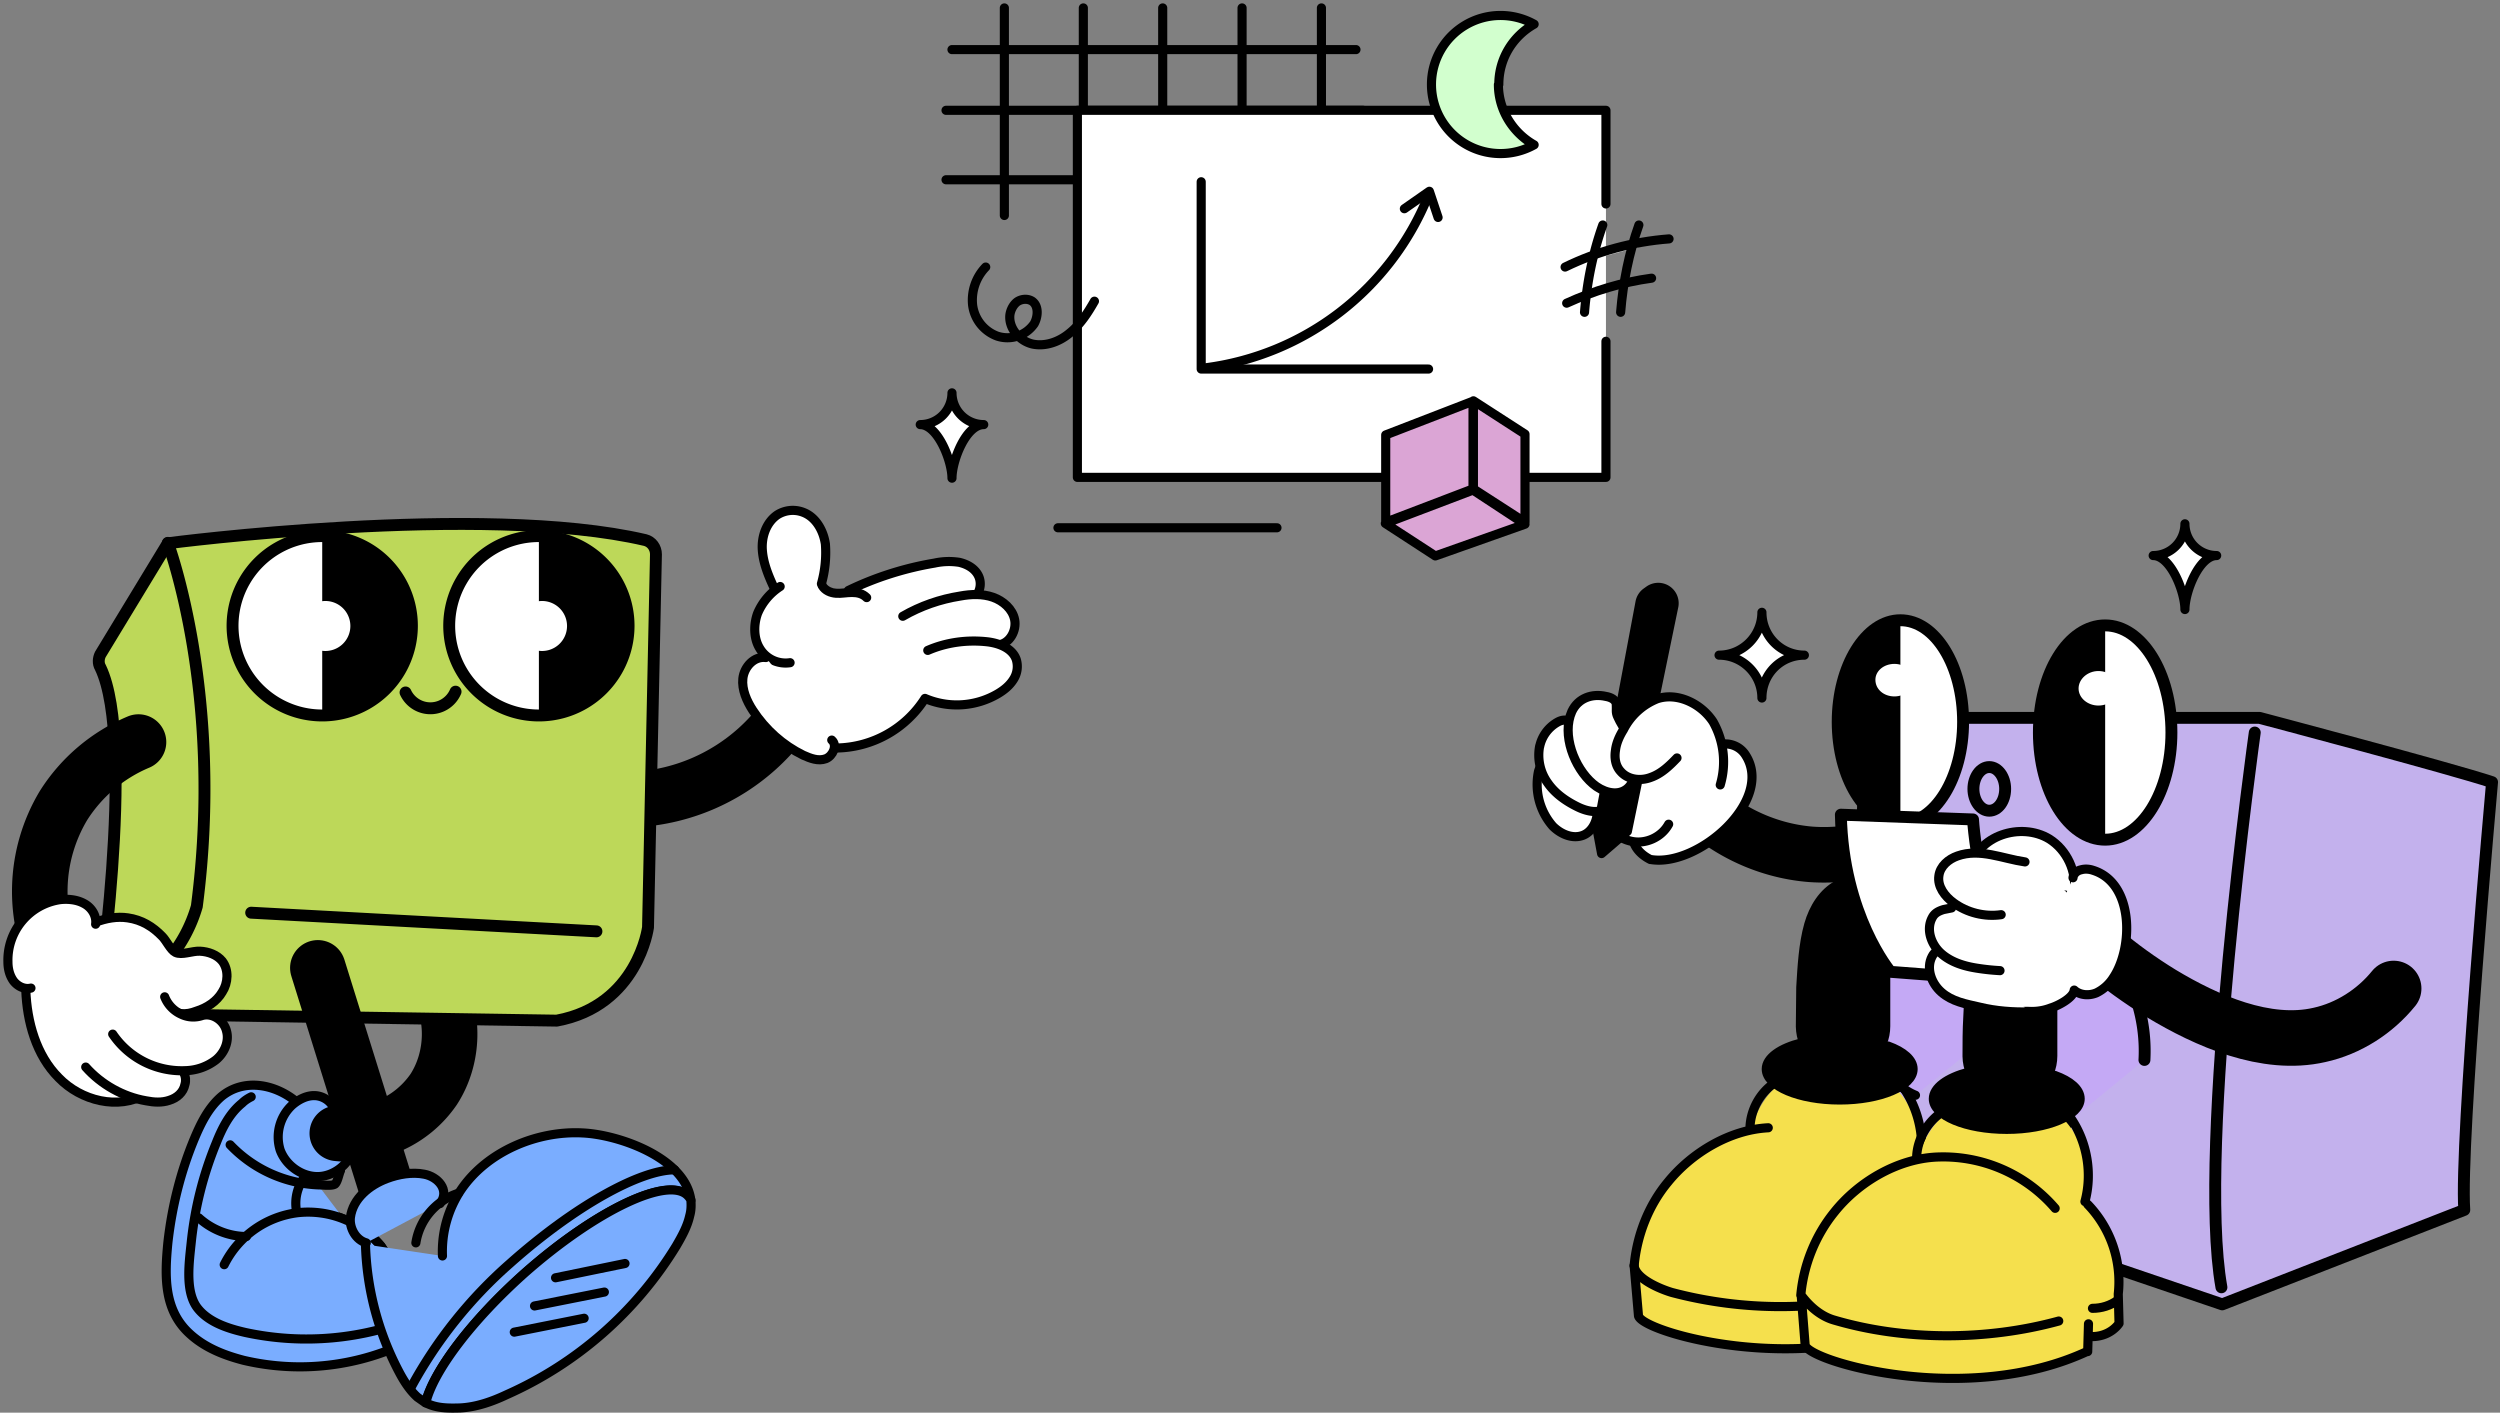 <svg xmlns="http://www.w3.org/2000/svg" width="630" height="356" fill="none">
  <rect width="100%" height="100%" fill="#808080" stroke="none"/>
  <path stroke="#000" stroke-linecap="round" stroke-linejoin="round" stroke-width="14" d="M425.8 200.2c7.7 8.7 19 14.2 30.6 15.1a46 46 0 0 0 32.5-10.4"/>
  <path fill="#C3B1ED" stroke="#000" stroke-linecap="round" stroke-linejoin="round" stroke-width="3" d="M470.2 180.9h99.2s48.4 12.8 58.6 16.2c0 0-8.2 91-7 107.8l-61 23.8-93.5-31.8 3.7-116h0Z"/>
  <path fill="#C4A9F5" d="M521 283c-17.7-7.3-26.6-59.3.1-53.4a41.8 41.8 0 0 1 19.3 37.5"/>
  <path stroke="#000" stroke-linecap="round" stroke-linejoin="round" stroke-width="3" d="M521 283c-17.7-7.3-26.6-59.3.1-53.4a41.8 41.8 0 0 1 19.3 37.5"/>
  <path fill="#C4A9F5" d="M482.7 276c-17.7-7.1-26.6-59.1.1-53.2a41.8 41.8 0 0 1 19.3 37.5"/>
  <path stroke="#000" stroke-linecap="round" stroke-linejoin="round" stroke-width="2.3" d="M482.7 276c-17.7-7.1-26.6-59.1.1-53.2a41.8 41.8 0 0 1 19.3 37.5"/>
  <path stroke="#000" stroke-linecap="round" stroke-linejoin="round" stroke-width="3" d="M568.2 184.6s-14.7 104.6-8.4 139.8"/>
  <path stroke="#000" stroke-linecap="round" stroke-linejoin="round" stroke-width="14" d="M516.4 227c9.1 9.4 17.2 16.6 28.3 23.4 11.3 6.8 26.3 13.5 39.8 10.4 7.3-1.6 14-5.9 18.7-11.7"/>
  <path fill="#fff" stroke="#000" stroke-linecap="round" stroke-linejoin="round" stroke-width="3" d="M478.9 207.5c8.7 0 15.8-11.5 15.8-25.6 0-14.1-7-25.6-15.8-25.6-8.7 0-15.8 11.5-15.8 25.6 0 14.1 7 25.6 15.8 25.6Z"/>
  <path fill="#000" d="M463 181.9c0 14.1 7.2 25.6 15.9 25.6v-51.2c-8.7 0-15.8 11.4-15.8 25.6Z"/>
  <path fill="#fff" d="M477.4 175.5c2.6 0 4.7-1.8 4.7-4.1s-2.1-4.1-4.7-4.1c-2.7 0-4.8 1.8-4.8 4 0 2.4 2.1 4.2 4.8 4.2Z"/>
  <path fill="#fff" stroke="#000" stroke-linecap="round" stroke-linejoin="round" stroke-width="3" d="M530.5 211.6c9.2 0 16.7-12.1 16.7-27 0-15-7.5-27-16.7-27-9.3 0-16.7 12-16.7 27 0 14.9 7.4 27 16.7 27Z"/>
  <path fill="#000" d="M513.8 184.6c0 14.9 7.4 27 16.7 27v-54c-9.3 0-16.7 12-16.7 27Z"/>
  <path fill="#fff" d="M528.8 177.8c2.8 0 5-2 5-4.3 0-2.4-2.2-4.4-5-4.4-2.7 0-5 2-5 4.4 0 2.4 2.3 4.3 5 4.3Z"/>
  <path stroke="#000" stroke-linecap="round" stroke-linejoin="round" stroke-width="3" d="M501.3 204.3c2.2 0 4-2.4 4-5.5 0-3-1.8-5.5-4-5.5s-4 2.5-4 5.5 1.8 5.5 4 5.5Z"/>
  <path fill="#fff" stroke="#000" stroke-linecap="round" stroke-linejoin="round" stroke-width="2.3" d="M416 216.6c11.9 2 31.2-14.9 23.9-26.3a6 6 0 0 0-5.7-2.8c-12.3 1.2-32 22.2-18.3 29.1Z"/>
  <path fill="#fff" d="M420.6 189.7c-6 2.1-12.4 8.2-12.9 15-.1 1.5.4 3.2 1.7 4.1 1.6 1.2 3.8 1 5.7.4 5.3-1.7 9.8-5.8 12-10.9a9.7 9.7 0 0 0 .8-4.7c-.1-1.7-1-3.3-2.5-4-1.5-.7-3.3-.4-4.8.1Z"/>
  <path fill="#fff" stroke="#000" stroke-linecap="round" stroke-linejoin="round" stroke-width="2.3" d="M391.3 208.2c2 2 5 3.3 7.6 2.3 2.6-1 3.9-4.2 3.6-7-.4-2.8-2-5.3-3.7-7.6-2.3-3-9.3-7.5-11.1-1.5a16 16 0 0 0 3.6 13.8h0Z"/>
  <path fill="#fff" stroke="#000" stroke-linecap="round" stroke-linejoin="round" stroke-width="2.3" d="M388 188a12 12 0 0 0 2.1 9.4c1.9 2.7 4.7 4.6 7.6 6 2.3 1.1 5.4 1.8 7.2 0 1.5-1.6 1.3-4 .7-6.2-1.3-5-4-9.5-7.5-13.2-1.9-2-3.3-3.4-5.8-1.9a9.2 9.2 0 0 0-4.3 6h0Z"/>
  <path fill="#fff" d="M403.9 204.5a9.2 9.2 0 0 0 7.2 7.5c3.6.8 7.6-1 9.4-4.3"/>
  <path stroke="#000" stroke-linecap="round" stroke-linejoin="round" stroke-width="2.3" d="M403.9 204.5a9.2 9.2 0 0 0 7.2 7.5c3.6.8 7.6-1 9.4-4.3"/>
  <path fill="#000" stroke="#000" stroke-linecap="round" stroke-linejoin="round" stroke-width="2.3" d="m421.8 152.8-11.7 56.7-6.5 5.6-1.1-5.9 10.8-57.5a4 4 0 0 1 1.5-2.4l.7-.5a4 4 0 0 1 6.3 4Z"/>
  <path fill="#fff" stroke="#000" stroke-linecap="round" stroke-linejoin="round" stroke-width="2.3" d="M401.4 197.5c2.3 2 5.8 3.2 8.3 1.5 2.2-1.5 2.6-4.6 2.3-7.2-.2-2.5-1.2-5-2.2-7.2-.6-1.3-1.5-2.5-2.1-3.9-.6-1.2-.3-1.8-.4-3.2-.1-1.2-1.4-1.8-2.6-2-3.5-.8-7 .4-8.6 3.8-2.6 5.8.6 14.2 5.3 18.2Z"/>
  <path fill="#fff" d="M433.5 197.8a20.5 20.5 0 0 0-1.8-15.9c-3-4.6-9-7.5-14.1-5.8a16.3 16.3 0 0 0-8.5 7.8c-1 1.6-1.8 3.4-2 5.2-.3 1.9 0 3.9 1.3 5.3 1.8 2.1 5 2.5 7.6 1.5 2.6-.9 4.7-2.9 6.6-4.9"/>
  <path stroke="#000" stroke-linecap="round" stroke-linejoin="round" stroke-width="2.3" d="M433.5 197.8a20.5 20.5 0 0 0-1.8-15.9c-3-4.6-9-7.5-14.1-5.8a16.3 16.3 0 0 0-8.5 7.8c-1 1.6-1.8 3.4-2 5.2-.3 1.9 0 3.9 1.3 5.3 1.8 2.1 5 2.5 7.6 1.5 2.6-.9 4.7-2.9 6.6-4.9"/>
  <path fill="#F5E04D" d="M484.1 296v.6l-1.1-1.1a21.5 21.5 0 1 0-41.7-10.3c-14.7 1.9-29.6 19.4-29.6 31.4l.1 2.3 1 12.7c.5 1.6 7 4.4 16.6 6.3a33.5 33.5 0 0 0 11.3 1.6c13.3 1.2 29.4.1 43.4-6.4l.1-3.8c5.4.4 7.8-3.2 7.8-3.2l-.2-7.5c1-8.2-1.9-16.8-7.7-22.6Z"/>
  <path stroke="#000" stroke-linecap="round" stroke-linejoin="round" stroke-width="2.3" d="M411.8 319c.7-7.7 3.6-15.2 8.5-21.1 6-7.4 15.6-13.2 25.3-13.7M441 284c.2-4.3 2.4-8.4 5.9-10.9M480 274.6c4 6 5.3 13.8 3.4 20.7M484.1 296a28.1 28.1 0 0 1 7.7 22.6l.2 7.5s-2.4 3.6-7.8 3.2M484.3 326.1l-.2 7"/>
  <path stroke="#000" stroke-linecap="round" stroke-linejoin="round" stroke-width="2.3" d="M484.1 333c-30.4 14.2-70.2 2.7-71.2-1.4l-1.1-12.7c.3 3.4 6.8 6 9.5 6.8a107 107 0 0 0 55.5-.2M485.3 322.2c2.2 0 4.5-.6 6.3-2"/>
  <path fill="#000" d="M475.2 242.6v16c0 6-4.7 11-10.6 11h-.2c-6 0-10.6-5-10.7-10.9l.1-9.9c.3-5 .6-10.9 2-15.8 1.2-4.2 3.6-8.1 7.4-10.1 3.4-1.9 7.7-2 11.2-.2 5.5 2.8 7.4 9.5 8.4 15"/>
  <path fill="#000" d="M463.9 277.1c10 0 18-3.5 18-7.9s-8-8-18-8-18 3.6-18 8 8 8 18 8Z"/>
  <path stroke="#000" stroke-linecap="round" stroke-linejoin="round" stroke-width="2.3" d="M475.2 242.6v16c0 6-4.7 11-10.6 11h-.2c-6 0-10.6-5-10.7-10.9l.1-9.9c.3-5 .6-10.9 2-15.8 1.2-4.2 3.6-8.1 7.4-10.1 3.4-1.9 7.7-2 11.2-.2 5.5 2.8 7.4 9.5 8.4 15"/>
  <path stroke="#000" stroke-linecap="round" stroke-linejoin="round" stroke-width="2.3" d="M475.8 263.6c3.9 1.4 6.3 3.5 6.3 5.8 0 4.3-8.3 7.8-18.5 7.8s-18.5-3.5-18.5-7.8c0-2.8 3.6-5.3 8.9-6.6"/>
  <path fill="#F5E04D" d="M526.1 303.5v.6l-1.1-1.2a21.5 21.5 0 1 0-41.7-10.3c-14.7 2-29.6 19.4-29.6 31.4l.1 2.4L455 339c.4 1.7 7 4.5 16.6 6.4a33.5 33.5 0 0 0 11.3 1.6c13.3 1.1 29.3 0 43.4-6.5v-3.7c5.5.4 7.8-3.3 7.8-3.3l-.1-7.4c.9-8.2-2-16.8-7.7-22.6Z"/>
  <path stroke="#000" stroke-linecap="round" stroke-linejoin="round" stroke-width="2.3" d="M453.8 326.4c.7-7.7 3.7-15.1 8.5-21 6-7.5 15.6-13.2 25.3-13.8a37.2 37.2 0 0 1 30.3 12.9M483 291.4c.2-4.2 2.5-8.3 5.9-10.8M522 282c4 6 5.3 13.8 3.4 20.8M526.1 303.5a28.1 28.1 0 0 1 7.7 22.6l.2 7.4s-2.3 3.7-7.7 3.3M526.3 333.6l-.2 7M526.1 340.5c-30.4 14.2-70.2 2.6-71.2-1.5l-1-12.6c2 2.7 4.8 5.2 8.1 6.2 17.8 5.3 38.6 5.3 56.8.3"/>
  <path stroke="#000" stroke-linecap="round" stroke-linejoin="round" stroke-width="2.3" d="M527.3 329.7c2.3 0 4.5-.7 6.3-2"/>
  <path fill="#000" d="M517.3 250.1v16c0 5.9-4.8 11-10.7 11h-.2c-5.9-.1-10.6-5-10.7-10.9 0-3.3 0-6.6.2-10 .2-5 .5-10.8 2-15.8 1-4.1 3.6-8 7.3-10 3.4-2 7.7-2 11.2-.2 5.5 2.8 7.4 9.4 8.5 15"/>
  <path fill="#000" d="M506 284.6c9.9 0 18-3.5 18-8 0-4.3-8.1-7.9-18-7.9-10 0-18.1 3.6-18.1 8s8 8 18 8Z"/>
  <path stroke="#000" stroke-linecap="round" stroke-linejoin="round" stroke-width="2.3" d="M517.3 250.1v16c0 5.9-4.8 11-10.7 11h-.2c-5.9-.1-10.6-5-10.7-10.9 0-3.3 0-6.6.2-10 .2-5 .5-10.8 2-15.8 1-4.1 3.6-8 7.3-10 3.4-2 7.7-2 11.2-.2 5.5 2.8 7.4 9.4 8.5 15"/>
  <path stroke="#000" stroke-linecap="round" stroke-linejoin="round" stroke-width="2.3" d="M517.8 271c3.9 1.4 6.4 3.5 6.4 5.9 0 4.2-8.3 7.7-18.5 7.7-10.3 0-18.5-3.5-18.5-7.7 0-2.8 3.5-5.3 8.8-6.7"/>
  <path fill="#fff" d="M496.5 219.1c1.7-8.6 12.8-12 19.9-7.7 4.5 2.8 7 8.3 6.3 13.5"/>
  <path stroke="#000" stroke-linecap="round" stroke-linejoin="round" stroke-width="2.3" d="M496.5 219.1c1.7-8.6 12.8-12 19.9-7.7 4.5 2.8 7 8.3 6.3 13.5"/>
  <path fill="#fff" stroke="#000" stroke-linecap="round" stroke-linejoin="round" stroke-width="3" d="m463.9 205.3 33.3 1.2s2 34.8 18.6 41.4l-39.4-3s-12-14.2-12.5-39.6h0Z"/>
  <path fill="#fff" d="M522.4 221.2c.1-1 1-1.8 2-2 1-.3 2.1-.2 3 .1 10.4 3.2 10.2 19.5 5.2 27a10.4 10.4 0 0 1-4.3 3.9c-1.9.8-4.2.6-5.6-.7-.2 2-4.2 4-5.9 4.5-2.8 1.1-6.1 1.2-9 .2"/>
  <path stroke="#000" stroke-linecap="round" stroke-linejoin="round" stroke-width="2.3" d="M522.4 221.2c.1-1 1-1.8 2-2 1-.3 2.1-.2 3 .1 10.4 3.2 10.2 19.5 5.2 27a10.4 10.4 0 0 1-4.3 3.9c-1.9.8-4.2.6-5.6-.7-.2 2-4.2 4-5.9 4.5-2.8 1.1-6.1 1.2-9 .2"/>
  <path fill="#fff" d="M491.8 240.8c1.7 7 8.1 12.4 15.2 13 7 .5 14.3-3.8 17-10.4 2.9-6.5 1-14.7-4.2-19.5-4.4-4-10.9-5.3-16.5-3.7-4.9 1.4-9 6.2-10.7 10.8a16.9 16.9 0 0 0-.8 9.8Z"/>
  <path fill="#fff" d="M511.5 255c-4.2.1-8.5-.2-12.6-1.2-3.5-.8-7-1.4-9.7-3.8-2.5-2.2-3.9-6-2.3-9 .6-1.2 1.7-1.7 2.9-2.2l2-.4"/>
  <path stroke="#000" stroke-linecap="round" stroke-linejoin="round" stroke-width="2.3" d="M511.5 255c-4.2.1-8.5-.2-12.6-1.2-3.5-.8-7-1.4-9.7-3.8-2.5-2.2-3.9-6-2.3-9 .6-1.2 1.7-1.7 2.9-2.2l2-.4"/>
  <path fill="#fff" d="M504 244.6a55 55 0 0 1-5.7-.6c-3.3-.5-6.6-1.5-9.1-3.7s-3.9-6-2.3-9c.6-1.2 1.6-1.7 2.9-2.1l2-.4"/>
  <path stroke="#000" stroke-linecap="round" stroke-linejoin="round" stroke-width="2.3" d="M504 244.6a55 55 0 0 1-5.7-.6c-3.3-.5-6.6-1.5-9.1-3.7s-3.9-6-2.3-9c.6-1.2 1.6-1.7 2.9-2.1l2-.4"/>
  <path fill="#fff" d="M510.3 217.2c-5.6-.8-11.4-3.5-17-1.5-2.3.8-4.4 2.6-4.7 5-.4 2.7 1.5 5.2 3.7 6.8 3.4 2.5 7.8 3.6 12 3"/>
  <path stroke="#000" stroke-linecap="round" stroke-linejoin="round" stroke-width="2.3" d="M510.3 217.2c-5.6-.8-11.4-3.5-17-1.5-2.3.8-4.4 2.6-4.7 5-.4 2.7 1.5 5.2 3.7 6.8 3.4 2.5 7.8 3.6 12 3"/>
  <path fill="#fff" stroke="#000" stroke-linecap="round" stroke-linejoin="round" stroke-width="2.3" d="M444 175.9c0-6-4.9-10.8-10.8-10.8 6 0 10.8-4.9 10.8-10.8 0 6 4.8 10.8 10.7 10.8-6 0-10.7 4.8-10.7 10.8ZM550.6 153.6c0-4.5-3.6-13.6-8-13.6a8 8 0 0 0 8-8 8 8 0 0 0 8 8c-4.4 0-8 9.1-8 13.6Z"/>
  <path fill="#fff" d="M216.8 147.8h30v22h-30zM194.8 146.8h13v22h-13z"/>
  <path fill="#7AADFF" d="M56.5 318.7A24 24 0 0 1 75 305.6a24 24 0 0 1 21 8.4 44.2 44.2 0 0 1 7.7 23.7 62 62 0 0 1-42.3 5.1c-5-1.3-9.8-3.2-13.6-6.7-6.6-6-6.3-14.6-5.5-22.9 1-9 3.2-17.9 6.7-26.3 1.6-3.8 3.5-7.7 6.7-10.5 5.6-4.7 13.3-3.3 18.7 1"/>
  <path stroke="#000" stroke-linecap="round" stroke-linejoin="round" stroke-width="2.3" d="M56.5 318.7A24 24 0 0 1 75 305.6a24 24 0 0 1 21 8.4 44.2 44.2 0 0 1 7.7 23.7 62 62 0 0 1-42.3 5.1c-5-1.3-9.8-3.2-13.6-6.7-6.6-6-6.3-14.6-5.5-22.9 1-9 3.2-17.9 6.7-26.3 1.6-3.8 3.5-7.7 6.7-10.5 5.6-4.7 13.3-3.3 18.7 1"/>
  <path fill="#7AADFF" d="M105.3 331.8a72.8 72.8 0 0 1-43.4 4c-4.4-1-9.5-2.6-12.3-6.4-3-4.2-1.9-11.5-1.4-16.4.9-8.6 3-17 6.3-25 1.5-3.8 3.4-7.5 6.5-10 .7-.7 1.5-1.2 2.3-1.6"/>
  <path stroke="#000" stroke-linecap="round" stroke-linejoin="round" stroke-width="2.3" d="M105.3 331.8a72.8 72.8 0 0 1-43.4 4c-4.4-1-9.5-2.6-12.3-6.4-3-4.2-1.9-11.5-1.4-16.4.9-8.6 3-17 6.3-25 1.5-3.8 3.4-7.5 6.5-10 .7-.7 1.5-1.2 2.3-1.6"/>
  <path stroke="#000" stroke-linecap="round" stroke-linejoin="round" stroke-width="2.3" d="M56.5 318.7A24 24 0 0 1 75 305.6a24 24 0 0 1 21 8.4 44.2 44.2 0 0 1 7.7 23.7"/>
  <path fill="#7AADFF" d="M84.3 279.8c-.6-2.1-2.7-3.6-4.9-3.7-2.1-.1-4.2 1-5.8 2.4a11 11 0 0 0-3 11.3c1.4 3.8 5.3 6.7 9.4 6.7 4 0 8-3 9-7"/>
  <path stroke="#000" stroke-linecap="round" stroke-linejoin="round" stroke-width="2.3" d="M84.3 279.8c-.6-2.1-2.7-3.6-4.9-3.7-2.1-.1-4.2 1-5.8 2.4a11 11 0 0 0-3 11.3c1.4 3.8 5.3 6.7 9.4 6.7 4 0 8-3 9-7"/>
  <path stroke="#000" stroke-linecap="round" stroke-linejoin="round" stroke-width="14" d="M109.8 247.7c4.9 8 4.6 18.9-.5 26.8A25.9 25.9 0 0 1 85 285.6M144.2 199.8a50.1 50.1 0 0 0 57-24.2"/>
  <path fill="#BDD859" stroke="#000" stroke-linecap="round" stroke-linejoin="round" stroke-width="3" d="m165.3 139.7-2 94s-2.5 19.7-23 23.5l-116-1.8s10.2-68.1 1-87.2c-.6-1-.5-2.3 0-3.3l17-28s79.3-10.4 120.3-.8c1.6.4 2.7 1.9 2.7 3.6h0Z"/>
  <path stroke="#000" stroke-linecap="round" stroke-linejoin="round" stroke-width="3" d="m63.3 230 87 4.7M42.3 136.8s14.3 38.1 7.3 91.6M49.6 228.4A36.6 36.6 0 0 1 30.8 251"/>
  <path fill="#fff" stroke="#000" stroke-linecap="round" stroke-linejoin="round" stroke-width="3" d="M81.2 180.3a22.6 22.6 0 1 0 0-45.2 22.6 22.6 0 0 0 0 45.2Z"/>
  <path fill="#000" d="M81.2 135.1v45.2a22.6 22.6 0 1 0 0-45.2Z"/>
  <path fill="#fff" d="M81.2 164a6.3 6.3 0 1 0 0-12.5 6.3 6.3 0 0 0 0 12.5Z"/>
  <path fill="#fff" stroke="#000" stroke-linecap="round" stroke-linejoin="round" stroke-width="3" d="M135.8 180.3a22.6 22.6 0 1 0 0-45.2 22.6 22.6 0 0 0 0 45.2Z"/>
  <path fill="#000" d="M135.8 135.1v45.2a22.6 22.6 0 1 0 0-45.2Z"/>
  <path fill="#fff" d="M135.8 164a6.3 6.3 0 1 0 0-12.5 6.3 6.3 0 0 0 0 12.5Z"/>
  <path stroke="#000" stroke-linecap="round" stroke-linejoin="round" stroke-width="3" d="M114.8 174.3a6.9 6.9 0 0 1-12.6.2"/>
  <path fill="#fff" d="M195 148c-1.4-3-2.7-6.2-2.9-9.5-.2-3.3 1-6.8 3.7-8.7a7.3 7.3 0 0 1 6.6-.7c3.2 1.2 5.1 4.6 5.6 8a29 29 0 0 1-1 10"/>
  <path stroke="#000" stroke-linecap="round" stroke-linejoin="round" stroke-width="2.3" d="M195 148c-1.4-3-2.7-6.2-2.9-9.5-.2-3.3 1-6.8 3.7-8.7a7.3 7.3 0 0 1 6.6-.7c3.2 1.2 5.1 4.6 5.6 8a29 29 0 0 1-1 10"/>
  <path fill="#fff" d="M214.6 149.6a27.3 27.3 0 0 1 16 8.8 17.7 17.7 0 0 1 3.4 16.9c-1.5 4-4.7 7.4-8.5 9.6-6.5 3.7-15 4-21.7.6a21.3 21.3 0 0 1-12-17 21.2 21.2 0 0 1 5.1-14.8c4.6-5.4 11-5.4 17.7-4.1Z"/>
  <path fill="#fff" d="M196.6 147.8a15 15 0 0 0-5.7 6.8c-1 2.8-1 6.2.5 8.7a7.6 7.6 0 0 0 7.7 3.7"/>
  <path stroke="#000" stroke-linecap="round" stroke-linejoin="round" stroke-width="2.3" d="M196.6 147.8a15 15 0 0 0-5.7 6.8c-1 2.8-1 6.2.5 8.7a7.6 7.6 0 0 0 7.7 3.7"/>
  <path fill="#fff" d="M193 165.7c-3-.4-5.5 2.4-5.8 5.3-.3 2.8 1 5.7 2.5 8 3.2 4.9 7.6 8.8 12.7 11.3 1.8.8 3.8 1.6 5.7.9 1.8-.7 3-3.4 1.5-4.7"/>
  <path stroke="#000" stroke-linecap="round" stroke-linejoin="round" stroke-width="2.3" d="M193 165.7c-3-.4-5.5 2.4-5.8 5.3-.3 2.8 1 5.7 2.5 8 3.2 4.9 7.6 8.8 12.7 11.3 1.8.8 3.8 1.6 5.7.9 1.8-.7 3-3.4 1.5-4.7"/>
  <path fill="#fff" d="M244.8 150.9c2-.8 2.7-3.5 1.9-5.5-.8-2-2.8-3.2-5-3.7a17 17 0 0 0-6.2.2 80.4 80.4 0 0 0-21.7 6.9"/>
  <path stroke="#000" stroke-linecap="round" stroke-linejoin="round" stroke-width="2.3" d="M244.8 150.9c2-.8 2.7-3.5 1.9-5.5-.8-2-2.8-3.2-5-3.7a17 17 0 0 0-6.2.2 80.4 80.4 0 0 0-21.7 6.9"/>
  <path fill="#fff" d="M227.5 155.3c4.5-2.6 9.4-4.3 14.5-5.1 2.7-.5 5.6-.6 8.2.3 2.6.9 5 3 5.5 5.7s-1.2 5.9-4 6.3"/>
  <path stroke="#000" stroke-linecap="round" stroke-linejoin="round" stroke-width="2.3" d="M227.5 155.3c4.5-2.6 9.4-4.3 14.5-5.1 2.7-.5 5.6-.6 8.2.3 2.6.9 5 3 5.5 5.7s-1.2 5.9-4 6.3"/>
  <path fill="#fff" d="M233.8 163.9c4.6-2 9.7-2.7 14.7-2.2 3.1.3 6.6 1.6 7.6 4.5a6 6 0 0 1-.7 5c-1 1.6-2.4 2.7-3.9 3.6a20.4 20.4 0 0 1-18.4 1.2 26.9 26.9 0 0 1-22.4 12.5"/>
  <path stroke="#000" stroke-linecap="round" stroke-linejoin="round" stroke-width="2.3" d="M233.8 163.9c4.6-2 9.7-2.7 14.7-2.2 3.1.3 6.6 1.6 7.6 4.5a6 6 0 0 1-.7 5c-1 1.6-2.4 2.7-3.9 3.6a20.4 20.4 0 0 1-18.4 1.2 26.9 26.9 0 0 1-22.4 12.5"/>
  <path fill="#fff" d="M218.4 150.6c-1-1-2.3-1.3-3.7-1.3-1.4 0-2.7.3-4 .2-1.4-.1-2.8-.7-3.5-1.9"/>
  <path stroke="#000" stroke-linecap="round" stroke-linejoin="round" stroke-width="2.3" d="M218.4 150.6c-1-1-2.3-1.3-3.7-1.3-1.4 0-2.7.3-4 .2-1.4-.1-2.8-.7-3.5-1.9"/>
  <path fill="#7AADFF" d="M92.1 313.6a73.2 73.2 0 0 0 8.4 32c1.2 2.3 2.7 4.7 4.7 6.5l2 1.4c2-7.9 11.5-20.6 25-32.6 18-16 36.5-24.8 41.2-19.4.3.2.5.6.7 1-1.3-10.7-18.2-16.6-27.3-17-11.4-.6-24 4.6-30.6 14.3a28 28 0 0 0-4.7 16.7"/>
  <path stroke="#000" stroke-linecap="round" stroke-linejoin="round" stroke-width="2.3" d="M92.1 313.6a73.2 73.2 0 0 0 8.4 32c1.2 2.3 2.7 4.7 4.7 6.5l2 1.4c2-7.9 11.5-20.6 25-32.6 18-16 36.5-24.8 41.2-19.4.3.2.5.6.7 1-1.3-10.7-18.2-16.6-27.3-17-11.4-.6-24 4.6-30.6 14.3a28 28 0 0 0-4.7 16.7"/>
  <path fill="#7AADFF" stroke="#000" stroke-linecap="round" stroke-linejoin="round" stroke-width="2.3" d="M116 354.8c4-.2 8-1.6 11.6-3.3a95.5 95.5 0 0 0 42.8-37.5c1.4-2.4 2.8-4.9 3.4-7.6.4-1.4.4-2.7.3-4a4 4 0 0 0-.7-1c-4.7-5.3-23.2 3.5-41.3 19.5-13.4 12-22.9 24.7-24.8 32.6 2.6 1.4 5.7 1.4 8.8 1.3h0Z"/>
  <path stroke="#000" stroke-linecap="round" stroke-linejoin="round" stroke-width="2.3" d="M170 294.8c-8.7 0-25.2 9.1-41.5 23.6a113.4 113.4 0 0 0-24.8 31"/>
  <path stroke="#000" stroke-linecap="round" stroke-linejoin="round" stroke-width="14" d="m80.1 243.9 17.7 56.8"/>
  <path fill="#7AADFF" d="M110.9 303.3c2.6-3.5-.7-6.8-4-7.4-3-.6-6.5 0-9.4 1.1-4.3 1.6-8.6 5-9.2 9.8-.3 2.7 1.4 5.7 4 6.4"/>
  <path stroke="#000" stroke-linecap="round" stroke-linejoin="round" stroke-width="2.3" d="M110.9 303.3c2.6-3.5-.7-6.8-4-7.4-3-.6-6.5 0-9.4 1.1-4.3 1.6-8.6 5-9.2 9.8-.3 2.7 1.4 5.7 4 6.4"/>
  <path stroke="#000" stroke-linecap="round" stroke-linejoin="round" stroke-width="2.3" d="M115.5 300.7a15.7 15.7 0 0 0-10.7 12.5M76.7 296.7a11 11 0 0 0-2 8.4"/>
  <path stroke="#000" stroke-linecap="round" stroke-linejoin="round" stroke-width="2.3" d="M85.8 295c-.4.8-.7 2.8-1.4 3.4-.8.5-3 .2-4 .2A32.6 32.6 0 0 1 58 288.5M62.1 311.6c-4.3 0-8.7-1.7-12-4.7M140 322l17.5-3.6M134.7 329.1l17.6-3.5M129.6 335.7l17.6-3.5M239.9 12.5h101.8M238.4 27.8h105.1M238.4 45.3h105.1M253.1 2v52.3M273 2v52.3M293 2v52.3M313 2v52.3M333 2v52.3"/>
  <path fill="#fff" d="M404.7 86v34.3H271.5V27.8h133.2v23.6"/>
  <path stroke="#000" stroke-linecap="round" stroke-linejoin="round" stroke-width="2.3" d="M404.7 86v34.3H271.5V27.8h133.2v23.6"/>
  <path fill="#fff" d="m353.9 52.6 6.3-4.4 2.2 6.6"/>
  <path stroke="#000" stroke-linecap="round" stroke-linejoin="round" stroke-width="2.3" d="m353.9 52.6 6.3-4.4 2.2 6.6"/>
  <path stroke="#000" stroke-linecap="round" stroke-linejoin="round" stroke-width="2.3" d="M303.7 92.7a70.3 70.3 0 0 0 56.2-43.3"/>
  <path fill="#fff" d="M394.4 67.3c8.2-4 17.1-6.4 26.2-7.1l-26.2 7Z"/>
  <path stroke="#000" stroke-linecap="round" stroke-linejoin="round" stroke-width="2.3" d="M394.4 67.3c8.2-4 17.1-6.4 26.2-7.1"/>
  <path fill="#fff" d="M394.8 76.4c6.8-3.1 14-5.3 21.4-6.3l-21.4 6.3Z"/>
  <path stroke="#000" stroke-linecap="round" stroke-linejoin="round" stroke-width="2.3" d="M394.8 76.4c6.8-3.1 14-5.3 21.4-6.3"/>
  <path fill="#fff" d="M413 56.7c-2.5 7-4 14.5-4.6 22l4.6-22Z"/>
  <path stroke="#000" stroke-linecap="round" stroke-linejoin="round" stroke-width="2.3" d="M413 56.7c-2.5 7-4 14.5-4.6 22"/>
  <path fill="#fff" d="M403.9 56.7c-2.5 7-4 14.5-4.6 22l4.6-22Z"/>
  <path stroke="#000" stroke-linecap="round" stroke-linejoin="round" stroke-width="2.3" d="M403.9 56.7c-2.5 7-4 14.5-4.6 22M248.4 67.3a12 12 0 0 0-3.3 9.6 9.6 9.6 0 0 0 6.2 7.8 8.2 8.2 0 0 0 9.3-3.1c1-1.8 1.2-4.5-.5-5.7-1.1-.7-2.6-.6-3.7.1-1 .7-1.7 2-1.9 3.3-.4 3.3 2.3 6.6 5.7 7.4 3.3.7 6.8-.6 9.4-2.8 2.6-2.1 4.5-5 6.2-8"/>
  <path fill="#fff" stroke="#000" stroke-linecap="round" stroke-linejoin="round" stroke-width="2.3" d="M239.9 120.5c0-4.4-3.6-13.5-8-13.5a8 8 0 0 0 8-8 8 8 0 0 0 8 8c-4.5 0-8 9.1-8 13.5Z"/>
  <path stroke="#000" stroke-linecap="round" stroke-linejoin="round" stroke-width="2.3" d="M302.7 45.8V93H360"/>
  <path fill="#DBA5D5" stroke="#000" stroke-linecap="round" stroke-linejoin="round" stroke-width="2.3" d="m371.2 123.2-22 8.4v-22l22-8.5v22ZM384.3 132.1l-22.6 8-12.6-8.2 22.1-8.4 13.1 8.6ZM384.3 131.6l-13-8.4V101l13 8.4v22Z"/>
  <path fill="#D2FFCE" stroke="#000" stroke-linecap="round" stroke-linejoin="round" stroke-width="2.3" d="M377.7 21.3c0-6.6 3.6-12.2 8.9-15.2a17.4 17.4 0 1 0 0 30.4c-5.3-3-9-8.7-9-15.2Z"/>
  <path stroke="#000" stroke-linecap="round" stroke-linejoin="round" stroke-width="2.3" d="M321.8 133h-55.2"/>
  <path stroke="#000" stroke-linecap="round" stroke-linejoin="round" stroke-width="14" d="M14.8 244.1A42.1 42.1 0 0 1 16 203a41.3 41.3 0 0 1 18.9-16"/>
  <path fill="#fff" d="M32.4 231.7c-2-.3-4-.2-5.9.4-2.6 1-4.7 2.3-7.4 3-2.4.6-4.7 1.9-6.7 3.4-6.9 5.3-6.2 14.2-4.1 21.9a25 25 0 0 0 8.2 13.2c3.5 2.7 8 4.2 12.4 3.8 4.8-.4 9.3 1.5 14.1-.5 1.5-.6 3-1.5 3.6-3 .7-1.4.2-3.4-1.3-4 2.3-.7 4.7-1.3 6.8-2.6 2-1.4 3.8-3.4 4-5.8.4-2.2-.6-4.5-2.3-5.8a6.4 6.4 0 0 0-6.2-.9 8 8 0 0 0 8.4-4.5 8 8 0 0 0-2.4-9.2 8 8 0 0 0-9.5.1 15.3 15.3 0 0 0-7-8 14 14 0 0 0-4.7-1.6Z"/>
  <path fill="#fff" d="M24.1 232.4c2.6-1 5.4-1.5 8.1-1.1 3.5.5 6.3 2.2 8.7 4.7 1 1 2.1 3.4 3.3 4 1.6.8 4.2-.4 6.2-.3 2.1.1 4.3.9 5.6 2.5 1.7 2.2 1.5 5.5 0 7.8-1.4 2.4-3.9 4-6.5 4.8-1.3.5-2.6.8-4 .6-1.3-.2-2.7-1-3.2-2.2"/>
  <path stroke="#000" stroke-linecap="round" stroke-linejoin="round" stroke-width="2.3" d="M24.1 232.4c2.6-1 5.4-1.5 8.1-1.1 3.5.5 6.3 2.2 8.7 4.7 1 1 2.1 3.4 3.3 4 1.6.8 4.2-.4 6.2-.3 2.1.1 4.3.9 5.6 2.5 1.7 2.2 1.5 5.5 0 7.8-1.4 2.4-3.9 4-6.5 4.8-1.3.5-2.6.8-4 .6-1.3-.2-2.7-1-3.2-2.2"/>
  <path fill="#fff" d="M6.5 249.5c.3 8 2.6 16.4 8.3 22.1 5.6 5.8 15 8.2 22 4.1"/>
  <path stroke="#000" stroke-linecap="round" stroke-linejoin="round" stroke-width="2.3" d="M6.5 249.5c.3 8 2.6 16.4 8.3 22.1 5.6 5.8 15 8.2 22 4.1"/>
  <path fill="#fff" d="M21.6 268.9c3.9 4.4 9.4 7.5 15.2 8.5 2 .4 4 .5 5.8-.1 2-.6 3.6-2 4-4 .6-2-.5-4.2-2.4-4.7"/>
  <path stroke="#000" stroke-linecap="round" stroke-linejoin="round" stroke-width="2.3" d="M21.6 268.9c3.9 4.4 9.4 7.5 15.2 8.5 2 .4 4 .5 5.8-.1 2-.6 3.6-2 4-4 .6-2-.5-4.2-2.4-4.7"/>
  <path fill="#fff" d="M28.4 260.6a21 21 0 0 0 18.5 9.2 13 13 0 0 0 7.5-2.7c2.1-1.7 3.4-4.6 2.7-7.2-.6-2.7-3.5-4.7-6.1-4a7 7 0 0 1-5.3-.3 8 8 0 0 1-4.2-4.4"/>
  <path stroke="#000" stroke-linecap="round" stroke-linejoin="round" stroke-width="2.3" d="M28.4 260.6a21 21 0 0 0 18.5 9.2 13 13 0 0 0 7.5-2.7c2.1-1.7 3.4-4.6 2.7-7.2-.6-2.7-3.5-4.7-6.1-4a7 7 0 0 1-5.3-.3 8 8 0 0 1-4.2-4.4"/>
  <path fill="#fff" d="M24.1 232.9c.3-2.1-1-4.2-2.9-5.2-1.8-1-4-1.2-6-1A15.4 15.4 0 0 0 2 242.4c0 1.7.4 3.4 1.4 4.8 1 1.3 2.7 2.2 4.4 1.8"/>
  <path stroke="#000" stroke-linecap="round" stroke-linejoin="round" stroke-width="2.3" d="M24.1 232.9c.3-2.1-1-4.2-2.9-5.2-1.8-1-4-1.2-6-1A15.4 15.4 0 0 0 2 242.4c0 1.7.4 3.4 1.4 4.8 1 1.3 2.7 2.2 4.4 1.8"/>
</svg>
